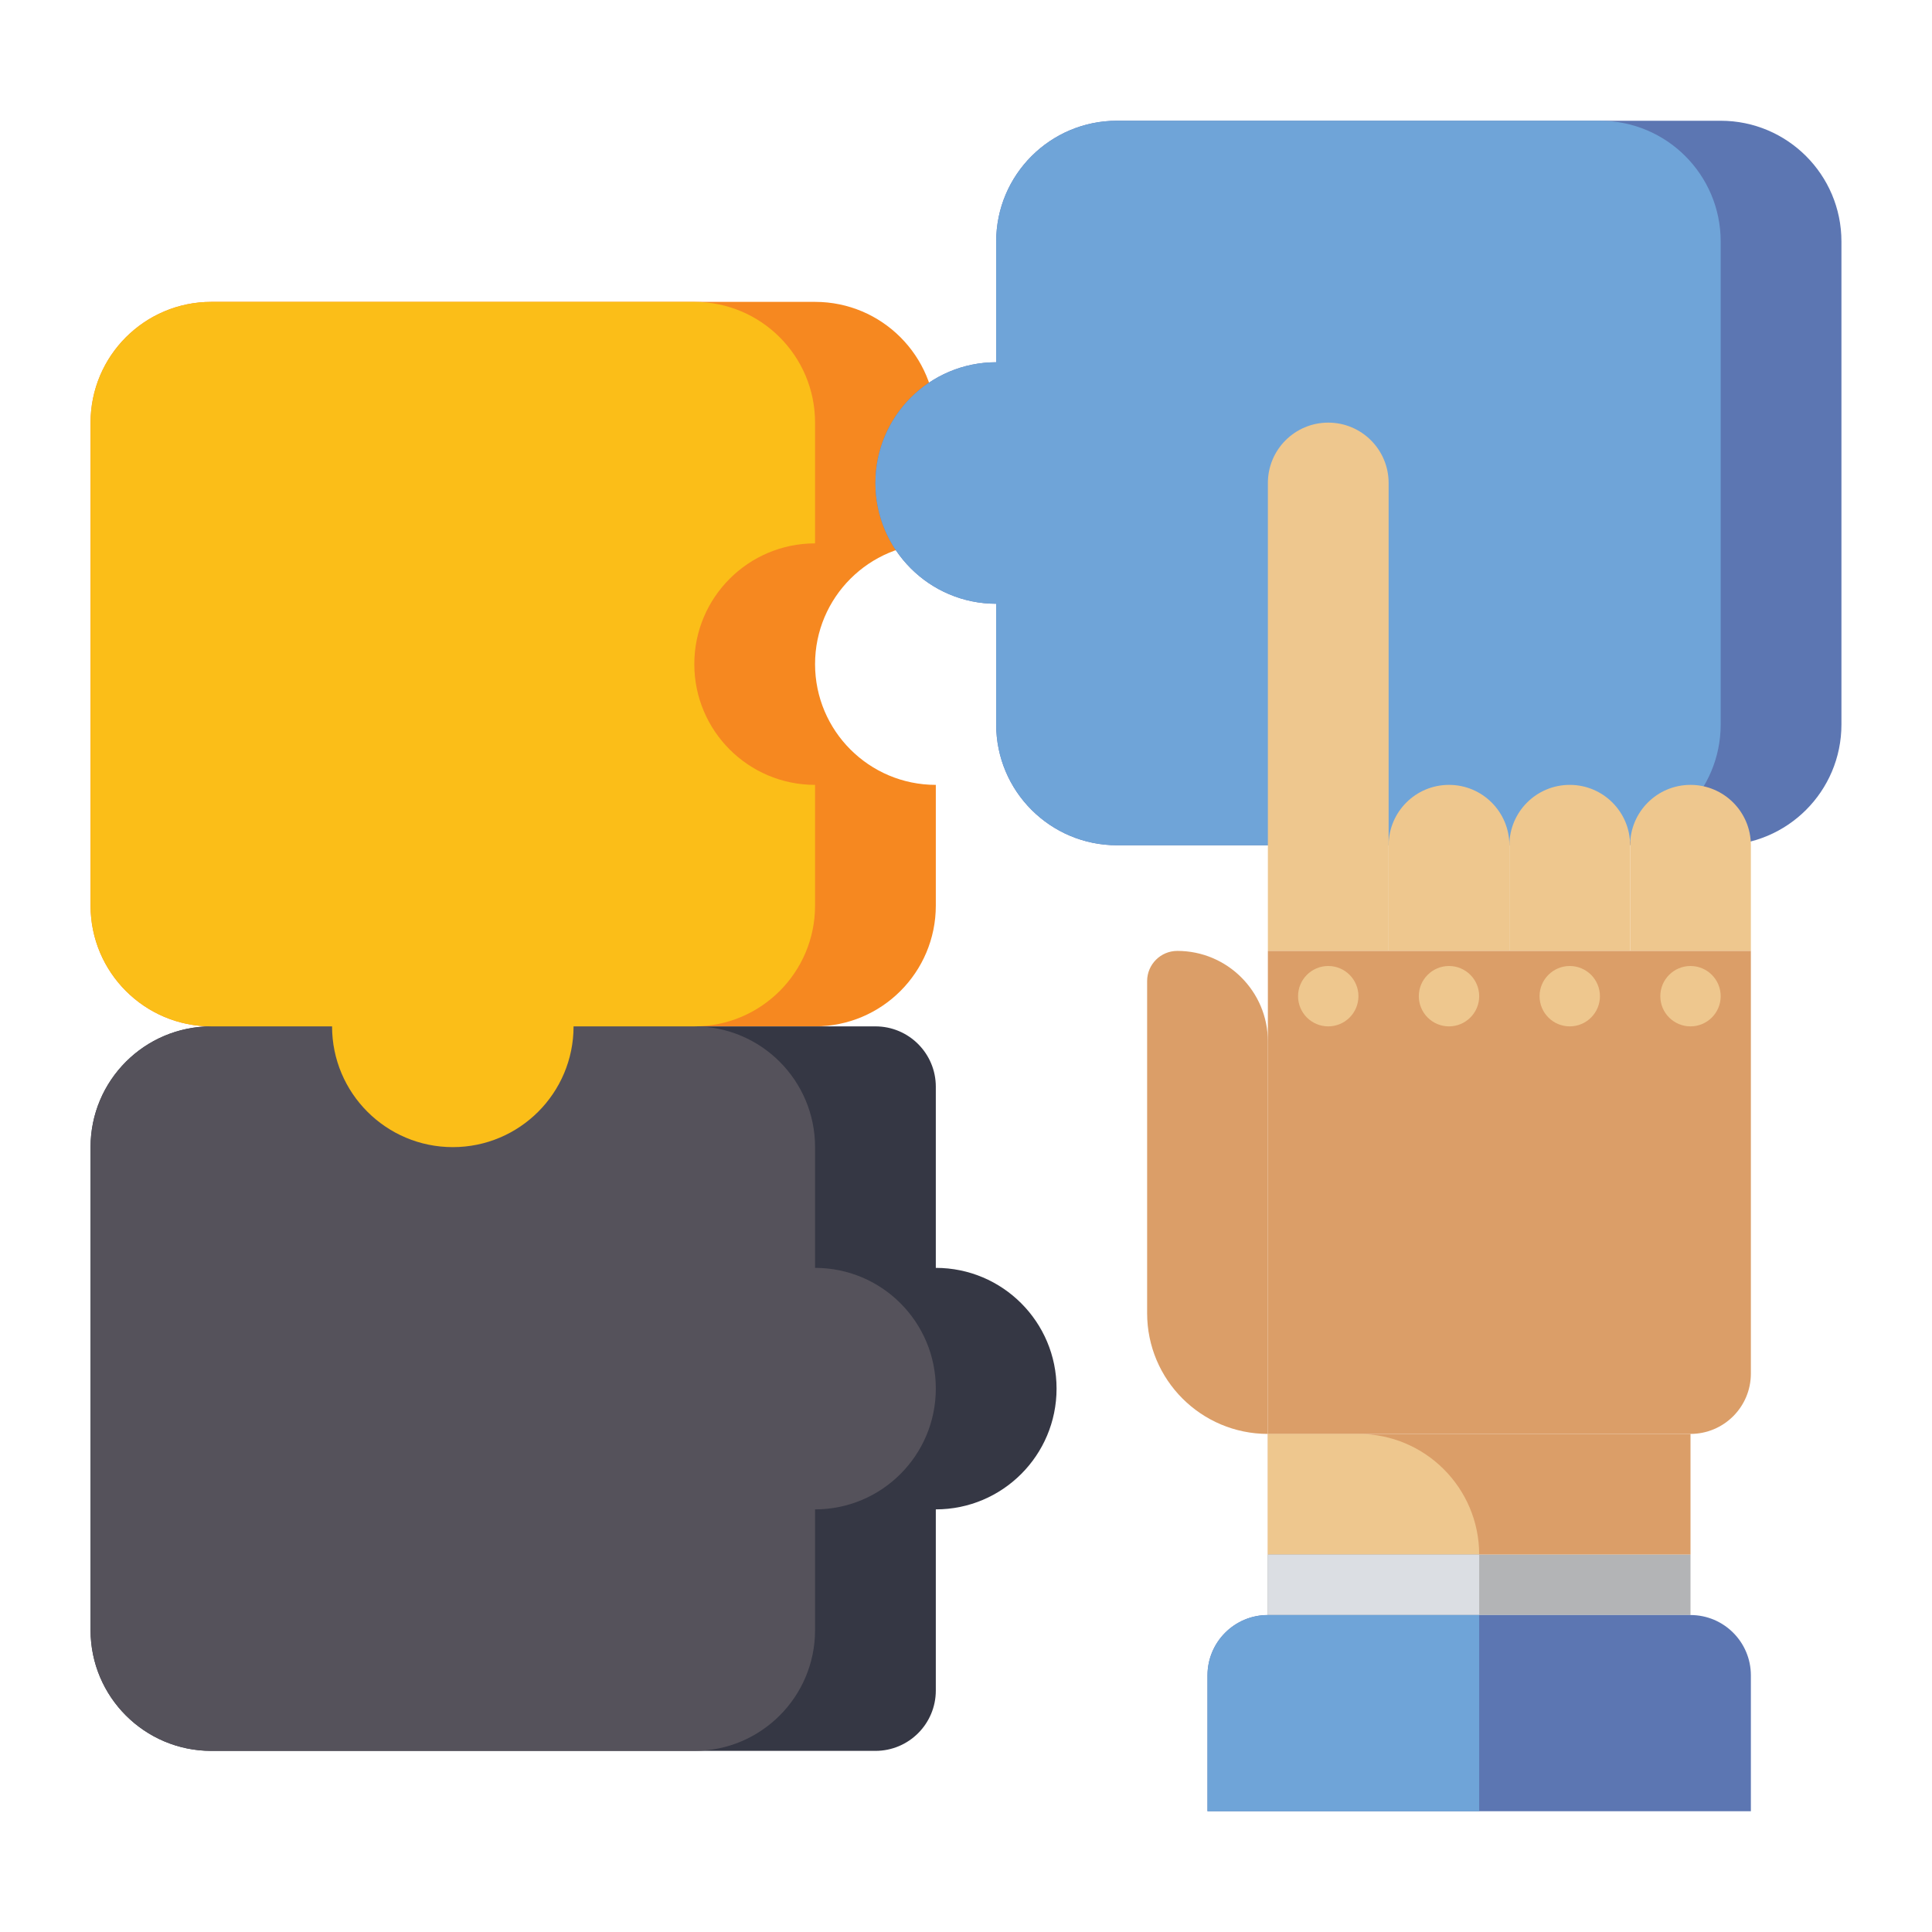 <svg id="Layer_1" enable-background="new 0 0 64 64" height="512" viewBox="0 0 64 64" width="512" xmlns="http://www.w3.org/2000/svg"><g><g><path d="m31 18v-4c0-2.209-1.791-4-4-4h-20c-2.209 0-4 1.791-4 4v16c0 2.209 1.791 4 4 4h4c0 2.209 1.791 4 4 4s4-1.791 4-4h8c2.209 0 4-1.791 4-4v-4c-2.209 0-4-1.791-4-4s1.791-4 4-4z" fill="#f68820"/></g><g><path d="m31 42v-6c0-1.105-.895-2-2-2h-22c-2.209 0-4 1.791-4 4v16c0 2.209 1.791 4 4 4h22c1.105 0 2-.896 2-2v-6c2.209 0 4-1.791 4-4s-1.791-4-4-4z" fill="#353744"/></g><g><path d="m57 4h-20c-2.209 0-4 1.791-4 4v4c-2.209 0-4 1.791-4 4s1.791 4 4 4v4c0 2.209 1.791 4 4 4h20c2.209 0 4-1.791 4-4v-16c0-2.209-1.791-4-4-4z" fill="#5c76b2"/></g><g><path d="m33 8v4c-2.209 0-4 1.791-4 4s1.791 4 4 4v4c0 2.209 1.791 4 4 4h16c2.209 0 4-1.791 4-4v-16c0-2.209-1.791-4-4-4h-16c-2.209 0-4 1.791-4 4z" fill="#6fa4d8"/></g><g><g><path d="m46 31.5h-4v-15.5c0-1.105.895-2 2-2 1.105 0 2 .895 2 2z" fill="#eec78e"/></g><g><path d="m50 31.5h-4v-3.5c0-1.105.895-2 2-2 1.105 0 2 .895 2 2z" fill="#eec78e"/></g><g><path d="m54 31.5h-4v-3.5c0-1.105.895-2 2-2 1.105 0 2 .895 2 2z" fill="#eec78e"/></g><g><path d="m58 31.5h-4v-3.5c0-1.105.895-2 2-2 1.105 0 2 .895 2 2z" fill="#eec78e"/></g><g><path d="m56 47.5h-14v-16h16v14c0 1.105-.895 2-2 2z" fill="#db9e68"/></g><g><path d="m42 47.5v-13c0-1.657-1.343-3-3-3-.552 0-1 .448-1 1v11c0 2.209 1.791 4 4 4z" fill="#db9e68"/></g><g><circle cx="44" cy="33" fill="#eec78e" r="1"/></g><g><circle cx="48" cy="33" fill="#eec78e" r="1"/></g><g><circle cx="52" cy="33" fill="#eec78e" r="1"/></g><g><circle cx="56" cy="33" fill="#eec78e" r="1"/></g><g><path d="m42 47.5h14v4h-14z" fill="#db9e68"/></g><g><path d="m49 51.5h-7v-4h3c2.209 0 4 1.791 4 4z" fill="#eec78e"/></g><g><path d="m42 51.5h14v2h-14z" fill="#b3b4b6"/></g><g><path d="m42 51.5h7v2h-7z" fill="#b3b4b6"/></g><g><path d="m42 51.5h7v2h-7z" fill="#dbdee3"/></g><g><path d="m58 60h-18v-4.5c0-1.105.895-2 2-2h14c1.105 0 2 .895 2 2z" fill="#5c76b2"/></g><g><path d="m49 60h-9v-4.5c0-1.105.895-2 2-2h7z" fill="#6fa4d8"/></g></g><g><path d="m27 42v-4c0-2.209-1.791-4-4-4h-16c-2.209 0-4 1.791-4 4v16c0 2.209 1.791 4 4 4h16c2.209 0 4-1.791 4-4v-4c2.209 0 4-1.791 4-4s-1.791-4-4-4z" fill="#55525b"/></g><g><path d="m27 18v-4c0-2.209-1.791-4-4-4h-16c-2.209 0-4 1.791-4 4v16c0 2.209 1.791 4 4 4h4c0 2.209 1.791 4 4 4s4-1.791 4-4h4c2.209 0 4-1.791 4-4v-4c-2.209 0-4-1.791-4-4s1.791-4 4-4z" fill="#fbbe18"/></g></g></svg>
